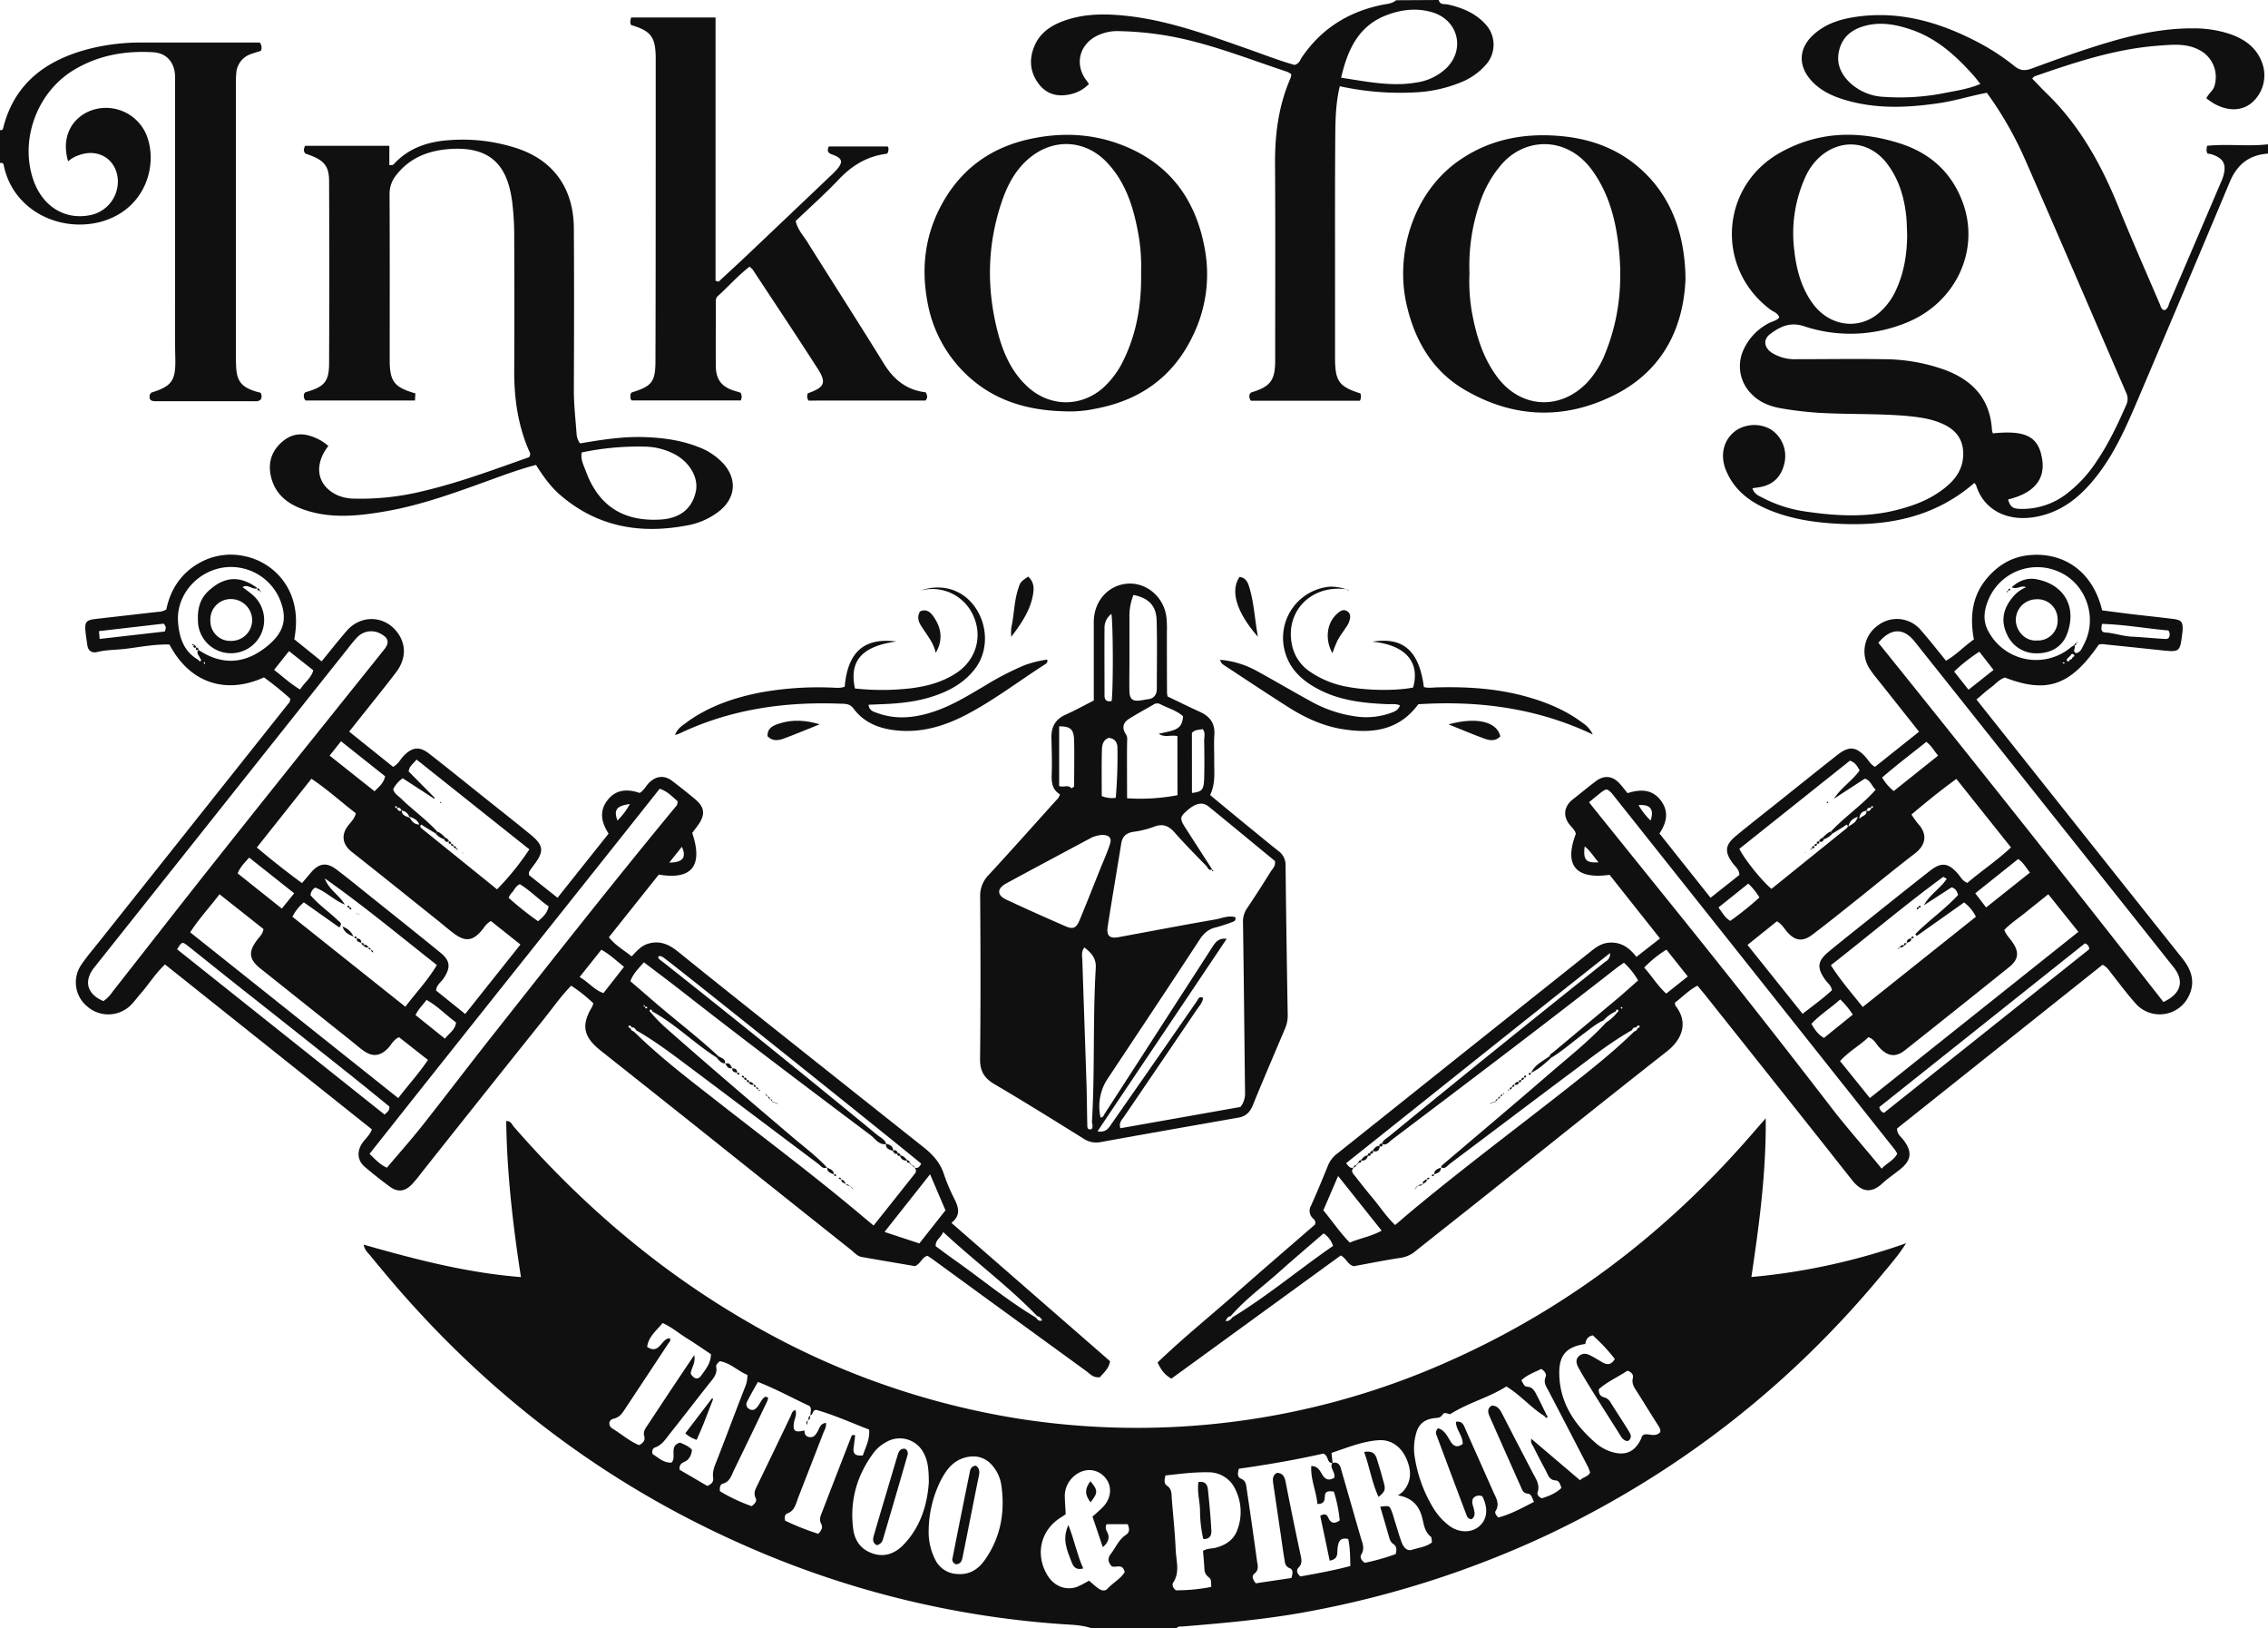 <svg id="Layer_1" data-name="Layer 1" xmlns="http://www.w3.org/2000/svg" viewBox="0 0 960 689"><path d="M462,689c-4.11-1.43-8.45-1.45-12.68-1.75a400.07,400.07,0,0,1-133.87-33.18c-56.67-24.87-105.13-61-145.87-107.49-4.49-5.12-8.82-10.39-13.18-15.64-.93-1.12-2.12-2.13-2.44-4.25,21.75,6.18,43.38,11.88,66.55,13.72-3.44-22.12-5.93-43.95-6.24-66,2-.18,2.36,1.39,3.16,2.3,28.88,33.16,61.9,61.36,100.12,83.26a331,331,0,0,0,113,40.25,323.49,323.49,0,0,0,183.32-24.47C663,553.83,704.71,522,740.09,481.59c2.29-2.6,4.55-5.22,7.31-8.39.22,22.84-2.73,44.76-6.07,67.17a262.92,262.92,0,0,0,33.49-5.17,268.83,268.83,0,0,0,32-9.11c-3.34,5.27-7.07,9.47-10.64,13.77Q737.71,610.27,655,649.5a417.45,417.45,0,0,1-100.28,32.26c-17.83,3.4-35.9,5-54,6.48-.95.08-2-.21-2.75.76Zm102.07-69.91c-2.61.09-1.49-3-3.92-4-11.44,2.58-23.63,4.71-35.77,6.41-.48,1.87-.79,3.52,1,4.26,2,.83,2.06,2.54,2.29,4.1q2.29,15.27,4.38,30.57c.26,1.87,1,3.82-1.09,5.48-1.43,1.15-.45,2.67.57,4.08l15.11-2.25c.47-1.71.94-3.47-.74-4.15-2.07-.83-2-2.49-2.27-4.05-.47-2.61-.79-5.25-1.18-7.88q-1.74-11.82-3.48-23.65c-.28-1.88-.49-3.69,1.6-4.78,2.33.17,3.17,1.55,3.61,3.86,2,10.27,4.1,20.51,6.28,30.73.42,2,.93,3.75-.8,5.51-1,1-.83,2.46.79,3.76,6.86-1.25,14-2.52,21.14-4.42-.16-4.11-.08-7.85-.93-11.45-3.62-.77-4.19,1.4-4.5,3.95-.25,2,.51,4.57-3.33,5.23-1.33-6.35-2.67-12.7-4-18.95,2-1.21,2.82-.52,3.47.91,1.12,2.44,2.74,2.44,4.78,1a60.15,60.15,0,0,0-2.47-12.16c-1.37-.18-2.52-.43-3.48.53-.9,1.55.67,4.67-3.5,4.7-.45-5.42-2.94-10.4-2.6-16.07,2.75,0,3.65,1.95,4.61,3.56,1.42,2.38,3,2.63,5.09,1.43.75-2.45-2.17-4.1-.74-6.34,3.16-.59,3.41,1.82,4,3.88,2.67,9.25,5.32,18.51,8,27.75.69,2.37,1.81,4.59.21,7.15-.68,1.09,0,2.61,1.54,3.52a95.8,95.8,0,0,0,13-3.68c.54-1.85.47-3.32-1-4.3-1.24-.83-1.53-2.06-1.9-3.36-1.16-4.13-2.4-8.24-3.62-12.38,3.82-.48,3.87-.51,4.82,1.83.57,1.38.91,2.85,1.36,4.28,1,3,1.78,6,2.91,9,.74,1.89,2.13,3.85,4.44,3.09,2.77-.9,5.84-1.16,8.37-3.1-.17-.92,0-2.07-.51-2.45-2.29-1.84-2.84-4.48-3.38-7-1.17-5.49-3.93-9.37-10.52-10.47a16.9,16.9,0,0,0,2.16-1.62c3.75-4.31,3.6-9,1.41-13.95-2.28-5.13-6.52-8.12-11.74-7.77-6.86.47-13.36,3.17-19.94,5.38C563.78,616.53,563.93,617.81,564.07,619.09ZM343,598.92l.13.12c-.35-1.26.71-2.63-.45-4.08-7.09-3.26-14.15-7.19-21.87-10.2-1.71,3.09-3.26,5.64-4.55,8.32a2.2,2.2,0,0,0,.74,3.06c1.46.94,2.57.41,3.48-.69s1.41-2.24,2.21-3.29c.56-.74,1.23-1.6,2.44-.72a6.82,6.82,0,0,1-.33,1.4q-7,14.63-14.1,29.21c-1.12,2.29-1.72,5-4.84,5.81-1.05.28-1.31,1.73-1.12,3.16a72.55,72.55,0,0,0,13.41,6.32c1.48-1.06,2.31-2.25,1.77-3.29-1.22-2.34-.06-4.08.87-6q6.94-14.34,13.83-28.73c.49-1,.64-2.29,2-2.7.85,1.85-.27,3.51-.53,5.24-.56,3.73.3,4.42,4.43,3.44,0,1.46.47,2.62,2.16,2.82s2.36-.73,3.14-1.94c1-1.49,1.18-3.81,3.81-4.08.21,1.83-.67,3.07-1.18,4.4q-5.22,13.49-10.5,27c-1.06,2.69-1.45,5.84-4.87,7-.75.26-1.19,1.57-.71,3a108.79,108.79,0,0,0,14,5.54c1.26-1.29,2.06-2.71,1.26-4.15-1.08-1.95-.26-3.51.4-5.2q6-15.59,12.07-31.16c.29-.74.36-1.67,1.88-1.17-.22,1.7-.42,3.48-.66,5.25-.39,2.8,1,3.53,3.9,3.25,1.22-3.52,3-6.85,2.68-10.91-7.54-2.91-14.79-6.2-22.37-8.35C343.76,596.59,344.27,598.74,343,598.92Zm305.2,9.93,20.61,17.53c1.39-1.51,3.37-1.39,4.24-3.29a17.51,17.51,0,0,0-.8-2.21q-8.34-16.12-16.73-32.22c-1-1.9-2.31-3.54-1.29-6,.52-1.26-.46-2.52-1.83-3.4-2.79,1.42-5.94,2.42-8.45,4.84.81,1.2,1.08,2.61,2.42,2.68,2.49.15,3.28,2,4.19,3.76,1.39,2.64,2.64,5.35,4,8l-.74.72c-5.8-3.54-10.19-8.95-16.22-12.57-7.46,4.75-16.1,6.84-23.8,11.74-2.15-.58-2.47-.82-3.33.35s-1.76,1.16-2.93,1.27c-4.51.44-7.1,2.45-8.18,6.71a23.23,23.23,0,0,0-.72,8.41,58.71,58.71,0,0,0,8,22.89,27.1,27.1,0,0,0,6.21,7.11c4,3.34,9.35,3.72,12.88,1,3.78-2.92,4.4-7.62,1.71-13a3.28,3.28,0,0,0-3.93.9c-.74,1.63,0,3,.34,4.44s.75,3.3-1,4.36a2.27,2.27,0,0,1-2-1.48q-6.42-17-12.76-34a2.41,2.41,0,0,1,.65-3c2.67.73,3.82,3.23,5.14,5.4s2.88,3,5.25,1.22c.1-3.47-2.87-6-2.86-9.38,2.72-.38,3.3,1.38,4,3.07,3.9,8.82,7.85,17.6,11.74,26.42,1.17,2.65,3,5.22,1,8.34-.36.59.11,1.62,1.18,2.67,5.15-1.29,10-4,15.14-6.61-.9-1.52-.91-3.33-2.8-3.51-1.72-.16-2.14-1.39-2.67-2.59q-6.69-15-13.34-30.06c-.82-1.85-1-3.51,1-4.59,2.72.12,3.6,2.09,4.62,4.07,4.16,8.14,8.4,16.23,12.6,24.34,1.35,2.6,3.2,5,2.09,8.34-.3.88.42,1.91,1.8,2.5,2.87-.93,5.88-2.06,8.28-4.39-.48-1.45-.92-3.09-2.34-3.17-2.89-.14-3.33-2.41-4.31-4.25-1.73-3.22-3.44-6.45-5.05-9.73-.56-1.13-1.66-2.21-.9-3.69ZM462.42,641.73a59.3,59.3,0,0,0,4.82-4.43c3.63-4.16,3.44-9.56-.29-12.93s-9.17-3-13,.9a10.91,10.91,0,0,0-3.24,8.09c.07,2.47.25,4.93.38,7.39-.68.46-1.21.86-1.77,1.2-8.78,5.28-11.33,15.65-6,24.56,2.82,4.73,7.92,6.75,12.79,4.89a44.06,44.06,0,0,0,4.84-2.53c1.24,1,2.45,2.17,3.76,3.14s2.88,1.56,4.09.24c2.31-2.52,5.54-4.14,7.25-7-.78-4-4-1.57-5.52-2.52-1.56-1.75-1.75-3.33-.42-5.07,2.11-2.75,3.4-6.13,6.44-8.15,1.73-1.16,1.56-2.64.78-4.55h-8.89c-1.12,1.92.44,3.2.72,4.72.32,1.78-.47,3.4-2.36,5Zm-69.33,5.92a25.68,25.68,0,0,0,2.64,12.05,10.81,10.81,0,0,0,9.39,6.34c5.25.46,9-2,11.82-6.06,6.72-9.61,8.58-20.38,6.86-31.82a16.27,16.27,0,0,0-2.85-6.85c-3.05-4.38-7.43-5.95-12.6-4.5-4.93,1.38-7.75,5.12-9.94,9.25A48.4,48.4,0,0,0,393.09,647.65Zm.06-20.34c0-6.58-.65-9.57-2.18-12.45a11.32,11.32,0,0,0-15.8-4.67,16.49,16.49,0,0,0-5.31,4.47c-7.18,9.61-10.25,20.39-8.72,32.3.51,4,2.39,7.57,6.31,9.58,5.21,2.66,10.45,1.8,14.95-2.84C390,645.86,392.56,636,393.15,627.31ZM671,568.72c-7.76,1.12-10.95,4.55-11,12,0,12.42,6.15,21.76,15.11,29.62a18.82,18.82,0,0,0,7.35,4.12c5.67,1.63,9.64-.19,12.15-5.58.27-.58.23-1.33,1.25-1.79,2-.69,4.69,1.29,6.88-1.06.25-1.36-.6-2.4-1.3-3.52-2.76-4.35-5.47-8.73-8.21-13.1-1.22-1.94-2.73-3.68-2.06-6.37.31-1.27-.59-2.51-2.34-3-4,2.67-8.57,4.64-12.12,7.86,0,1.85.65,2.9,2.11,3.35a4.38,4.38,0,0,1,2.74,1.92c2.61,4.25,5.41,8.38,8,12.63.77,1.26,1.4,2.78-.54,4-2.1-.12-2.84-1.92-3.8-3.42q-5.88-9.25-11.71-18.57c-1.84-3-3.66-5.94-5.34-9-.89-1.63-1.47-3.52.21-5s3.39-1,5.1-.09,3.17,1.82,4.75,2.74c2,1.16,3.72,1.21,5.29-1.4a73.28,73.28,0,0,0-9.35-10C671.83,565.61,671.36,567,671,568.72ZM509.22,656.27c1.83-1.14,3.57-.89,5.16-1.29,4.24-1.06,7.76-3.23,9.32-7.49a21.38,21.38,0,0,0-.68-17A12.39,12.39,0,0,0,511.56,623c-6.14-.12-12.21.7-18.24,1.35-.4,1.73-.79,3.37.66,4.34,2,1.35,1.89,3.32,2,5.3.57,7.29,1.37,14.56,1.67,21.86.19,4.62,1.89,9.43-1.1,13.9-.58.87,0,2.24,1.15,3.19a75.32,75.32,0,0,0,15-1.43c-.12-3,0-3.23-1.2-4.21a4.25,4.25,0,0,1-1.7-3.39C509.68,661.44,509.44,659,509.22,656.27ZM299.39,628.79c2.06-.83,2.68-2,2.47-3.43-.45-3,.85-5.48,1.87-8.11,3.89-10,7.66-20.13,11.58-30.16a12.46,12.46,0,0,0,1.05-5.29c-4-1.59-7.21-5.11-11.69-5.81-1,.86-1.68,1.6-1.52,2.38.61,3-1.24,4.93-2.9,7-5.56,7-11,14.14-16.58,21.13-1.83,2.29-3.35,4.94-6.42,6-.86.31-1.47,1.34-1,2.81,2.41,1.45,4.62,3.84,8.06,3.58,2.11-2.54-1.22-7.13,3.56-8.44,1.71.78,3.59,1.45,5,3a6.43,6.43,0,0,1-1.91,4.38c-1.29,1.07-3.67,1.06-3.28,4.11Zm-18.91-68.94c-2.62,3.22-6,5.75-6.55,10.09,5.31,3.55,5.95-3.75,9.63-3.63.48,1.11-.3,1.64-.73,2.28q-8.91,13.53-17.85,27c-1.34,2-2.39,4.1-5.28,4.75-2.17.49-2.37,3-.43,4.18,3.79,2.3,7.15,5.35,11.26,7,1.65-.87,2.68-2.08,2.19-3.68s.07-2.82.93-4.1c3.79-5.66,7.51-11.37,11.28-17,2.82-4.25,5.68-8.49,8.92-13.33.73,3.39-1.31,5.43-1.47,7.86,1.11,2,2.93,2.85,4.31.94,2-2.72,4.29-5.49,4.22-9.19-3.5-2.33-6.76-4.62-10.15-6.71S284.35,561.59,280.48,559.85Z" style="fill:#101010"/><path d="M960,65c-8,.53-13.1,4.64-16.18,12q-19.37,46.2-39,92.28c-4.69,11-9.5,22-16.88,31.6-6.55,8.5-14.22,15.28-25.17,17.62-13.21,2.82-23.2-3-26.28-13.05a4.24,4.24,0,0,0-.79-1.09c-17.61,15.27-38.48,18.7-60.73,17.08-9-.65-17.84-2.21-26.21-5.68-8.09-3.35-14.75-8.37-18.2-16.79-2.68-6.55-.94-13.18,4.39-16.9a14.14,14.14,0,0,1,14.63-.35,13.41,13.41,0,0,1,5.82,13.84c-1.2,6-4.7,9.52-10.39,10.56-1,.17-1.91.29-3.23.48.68,2.46,2.63,3.17,4.24,4a56.24,56.24,0,0,0,18.42,5.88c12.6,1.84,25.18,2.56,37.71-.51,6.49-1.59,12.78-3.77,18.36-7.54s10.32-8.46,10.48-16c.12-5.74-2.4-9.82-7.47-12.46-5.31-2.76-11.07-3.45-16.89-4-12.12-1-24.31-.58-36.45-1.27a150.8,150.8,0,0,1-15.85-1.84c-4.8-.79-9.31-2.4-12.87-6.06A16.53,16.53,0,0,1,738,148a23.71,23.71,0,0,1,10.81-11.3c1.41-.77,3.17-.95,4.3-2.37-.5-1.87-2.33-2.28-3.59-3.22C726.07,113.76,728,79,753.39,64.66c16.31-9.2,33.54-9.56,51.13-3.87C817.43,65,826.37,73.36,830.91,86c7.25,20.22-3.25,42.24-24,50.56A62.44,62.44,0,0,1,763.46,138c-5.77-1.87-10.1.26-14.25,3.41-3,2.25-2.49,5.71.74,7.85A18.36,18.36,0,0,0,760.4,152c12.33,0,24.67-.2,37,0a76.73,76.73,0,0,1,25.94,4.56C835.18,161,842.43,169,843.16,182a6.76,6.76,0,0,0,.39,1.38c13.91-1.42,19.25,1.33,20.82,10.69,1.47,8.75-3.4,14.6-14.4,17.29,1,3.28,2,4,6,4a30.79,30.79,0,0,0,18.59-6.25,55.47,55.47,0,0,0,13.12-14.25c4.95-7.33,8.7-15.31,12.26-23.38a5.93,5.93,0,0,0,.07-5.2c-14.1-32.47-28-65-42.24-97.42A152.63,152.63,0,0,0,841,39.27c-6.62,1.21-13,3.25-19.5,4.26-14,2.13-27.82,2.76-41.51-1.55-5.13-1.61-9.88-4-13.51-8.12-5.44-6.2-5.08-13.42.94-19,5.49-5.13,12.33-7,19.52-7.92C804.29,4.76,820.26,9.27,835.53,17A96.35,96.35,0,0,1,852.72,28c2.37,1.92,4.45,2.06,7.25,1,11.08-4.06,22.18-8.1,33.52-11.4C905,14.24,916.74,11.88,928.85,12a47.91,47.91,0,0,1,14.74,2.3c6,2,11.1,5.36,13.63,11.54a15.34,15.34,0,0,1-3.76,17.36c-4.2,3.78-10.16,4.05-16.25.67a36.85,36.85,0,0,1-3.29-2.25c.85-2,2.66-3.06,3.34-5A12.87,12.87,0,0,0,930.63,21c-5.36-2.72-11.08-2.11-16.68-1.7-18.26,1.3-35.48,7-52.61,12.95-.42.15-.74.6-1.16,1,2.12,2.18,4.12,4.33,6.23,6.38,13.9,13.48,23,30,30.21,47.7,5.62,13.85,11.66,27.54,17.55,41.28.42,1,.56,2.32,2,2.66,1.62-.66,1.73-2.3,2.29-3.61q10.81-25.2,21.57-50.42a22.93,22.93,0,0,0,1.07-2.79c1.41-5,0-7.5-4.89-9.14a10.53,10.53,0,0,0-1.75-.3c-.77-1.12-.4-2.08-.27-3.31,8.63-.89,17.27.34,25.82-.63ZM807.26,99.34c-.12-2.66-.11-5.33-.4-8-.87-8-3.15-15.64-8.16-22.17-7.58-9.9-20.21-10.73-29.15-2.07a25.5,25.5,0,0,0-5.35,7.75A57.65,57.65,0,0,0,759.49,106c.9,8,2.92,15.71,7.76,22.37,7.23,10,20.08,11.53,28.71,3.49a27.6,27.6,0,0,0,6-7.91C805.82,116.21,807.22,107.93,807.26,99.34Zm31-63.82c-1.39-1.72-2.28-2.91-3.27-4-7.3-8.11-15.3-15.32-25.87-18.93-6.51-2.23-13.14-3.51-20-1.57-5.38,1.51-9.2,4.62-10.61,10.14s.62,10.16,4.62,13.93A22.61,22.61,0,0,0,797.61,41a96.45,96.45,0,0,0,25.32-1.61C828,38.4,833.05,37.71,838.29,35.52Z" style="fill:#101010"/><path d="M0,55c1.28.37,1.31-.74,1.48-1.4,4.86-18.44,17.94-28,35.43-32.71A88.61,88.61,0,0,1,60.11,18c16.65,0,33.3,0,49.8,0a3.19,3.19,0,0,1,.47,3.55c-1.35.42-2.76.8-4.13,1.31A9.15,9.15,0,0,0,100,31.09a45,45,0,0,0-.14,4.5q0,57.24,0,114.48c0,1.5,0,3,.07,4.5.18,6.62,2.16,9.2,8.54,11.15.62.19,1.26.31,1.76.43a2.68,2.68,0,0,1,.12,2.92,2.94,2.94,0,0,1-2.36.71l-41,0c-2.08,0-4.3.22-3.53-2.9.31-.34.48-.72.75-.8,8.55-2.66,10.16-5.13,10-14.08-.2-8.66-.11-17.33-.12-26q0-44.74,0-89.49c0-1.5,0-3,0-4.5-.25-5.69-3.64-9.57-9.21-9.9-11.7-.71-22.91,1.19-33.16,7.22C16,38.5,8.38,58.49,13.92,75.57,17.69,87.2,27.36,93.31,38.36,91A14.51,14.51,0,0,0,49.85,75.72c-.73-8.37-8.2-13-16.26-10.12a13.41,13.41,0,0,0-4.76,2.66C25.5,57,31.38,48.79,39.81,46.35A18.55,18.55,0,0,1,62,57.12C67.06,69.71,61.63,89,42.1,94,25.26,98.19,6,89.26,1.75,70.7c-.2-.85-.22-2.12-1.75-1.7Z" style="fill:#101010"/><path d="M609,0c.51,2.23,2.49,1.59,3.91,1.91,5.93,1.35,11.41,3.54,15.66,8.12a12.7,12.7,0,0,1,.51,17.22,27.91,27.91,0,0,1-11.39,7.85,57.7,57.7,0,0,1-18.93,4,119.53,119.53,0,0,1-31.65-2.61c-1.65,6.81-1.85,13.63-1.91,20.38-.18,22.16-.09,44.31-.1,66.47v28c0,10,1.63,12.25,10.73,15.13a3.83,3.83,0,0,1-.21,3.1H529.49a3,3,0,0,1-.53-2.77c.28-.31.45-.68.71-.75,8.11-2.46,10.09-5.09,10.09-13.6,0-27.65.12-55.3-.06-82.95-.09-12.64,1.48-24.88,6.59-36.53a6.51,6.51,0,0,0,.28-1.57,8.67,8.67,0,0,0-1.66-1c-14.35-4.74-28.44-10.28-43.19-13.73a135,135,0,0,0-27.66-3.48,19.58,19.58,0,0,0-10.13,2.15c-7.37,4-9.07,12.37-3.87,18.94.31.38.56.81.87,1.28a15.69,15.69,0,0,1-8.74,4.5c-4.93.91-9.31-.36-12.45-4.48-3.74-4.91-4.27-10.32-1.93-16,2.1-5.12,6.19-8.22,11.08-10.21,8.53-3.47,17.44-3.67,26.5-2.81,18.24,1.74,35.24,8,52.33,14,6.87,2.4,13.65,5.07,20.24,6.92,2-.6,2.32-2,3-3.09,8.25-12.2,19.75-19.4,34.07-22.34,2-.41,4.23-.45,5.92-1.95ZM567.68,32.89c10.91,1.63,21.13,3.83,31.65,2.06a23.15,23.15,0,0,0,12.86-6.09c8.16-8,5-20.38-5.9-23.65C599.79,3.27,593.36,4,587.21,6.3,575.29,10.7,570.49,20.61,567.68,32.89Z" style="fill:#101010"/><path d="M836.59,296l38.28,48.15q24.39,30.69,48.83,61.34c4,5,5.67,10.21,2.69,16.16a13.64,13.64,0,0,1-22.6,2.79c-3.55-4-6.72-8.27-10-12.45-1-1.29-1.87-2.74-3.8-3.76l-87,69.29c0,2.45,1.55,3.38,2.54,4.65,4,5.13,3.65,8.79-1.37,12.74-2.48,2-5.12,3.75-7.44,5.89-4.26,3.94-8.39,4.07-12.69-1.33-5.49-6.9-10.92-13.84-16.41-20.74Q744.81,450,722,421.33c-1.13-1.41-2.3-2.78-3.51-4.24-3.81,2-6.52,4.94-9.54,7.21.12.66.08,1.07.26,1.3,5.23,6.56,3.4,13.78-3.7,19.35-25.79,20.23-51.33,40.77-77,61.19-9.77,7.77-19.58,15.48-29.34,23.26a12.34,12.34,0,0,1-6.2,2.84c-6.74,1-13.42,2.37-19.93,3.56-2.55-.59-3.06-3.24-5.52-4.55l-71.7,52.13c-3-1.71-4.4-3.85-5.85-6.83,10.67-10.28,22.3-19.63,33.45-29.5s22.33-19.44,33.22-28.9c.5-1.66-.58-2.19-1.19-2.9a4.23,4.23,0,0,1-.55-5c2.6-5.76,5-11.61,7.38-17.46a12.21,12.21,0,0,1,4.09-4.91q23.83-19,47.61-38l58.21-46.36c2.6-2.07,5.1-4.27,8.66-4.6,5-.46,8.62,1.83,11.8,6l10-7.81L681.3,370.19c-14.41,2-19.33-4.09-14.28-17.34-.38-1.68-1.76-2.75-2.76-4.05-2.77-3.61-2.21-7.63,1.41-10.47,3.27-2.58,6.47-5.24,9.8-7.75,3.58-2.7,7.13-2.3,10.15,1.05,1.11,1.22,2.11,2.54,3.3,4,5.44-1.75,10.63-1.75,14.29,3.4,3.23,4.53,2.26,9.1-.79,13.66l21.63,27.2,12.18-9.64c0-2.26-1.61-3.42-2.67-4.82-3.61-4.77-3.49-7.79,1.07-11.57,6.79-5.63,13.76-11,20.65-16.55,7.42-5.91,14.82-11.86,22.28-17.73,5.15-4.06,8.13-3.75,12.36,1.05,1.09,1.24,1.81,2.81,3.73,3.86l18.65-14.86c-5.39-6.8-10.45-13.17-15.49-19.55-1.75-2.22-3.62-4.36-5.18-6.71a13.43,13.43,0,0,1,3.13-18.62,13.22,13.22,0,0,1,18.38,2c3.6,4.12,7,8.44,10.56,12.84,4.36-2.48,7.61-6.08,11.81-9-1.75-9.47-.9-18.47,5.75-26.15,4.41-5.11,9.89-8.49,16.55-9.39,13.81-1.86,27.61,5.13,32,23.24,4.1.52,8.36,1.1,12.62,1.61,5.79.68,11.58,1.27,17.36,2,3.6.45,4.25,1.3,4.06,4.84,0,.33-.06.67-.1,1-1,8.26-1,8.26-9.16,7.4-7.45-.78-14.89-1.58-22.34-2.33-1.3-.13-2.63-.49-3.91,0-11.87,17.26-21.89,20.79-39.66,13.91-2.43.67-4,2.79-6,4.22S838.88,294.11,836.59,296Zm38.92-17.74c-.5.45-1.08,1-.34,1.56.37.29.8-.23,1-.71a1.07,1.07,0,0,0,1.07-.93c.44-.29,1.25-.51.52-1.19s-1.05,0-1.43.48ZM692.7,434.72c-.82,0-1.58.19-1.83,1.14-8.67,4.89-16.48,11-24.42,16.95-17.65,13.17-35.2,26.49-52.82,39.7-1,.78-2,2.37-3.72,1.43l.12.08c0-.78.61-1.12,1.09-1.53,14.79-12.6,29.67-25.09,44.36-37.82,8.27-7.16,16.92-13.93,24.36-22a18.84,18.84,0,0,0,4.64-4.17c.37-.39,1-.83.2-1.28-.35-.2-.67.3-.74.74a15.48,15.48,0,0,0-5.18,3.82c-3.06,1.34-5.56,3.52-8.22,5.48-4.66,3.43-9,7.32-13.94,10.34-.23-.24-.46-.46-.7-.68.23-.9,1.05-1.24,1.67-1.76q13.6-11.36,27.2-22.72c2.89-2.43,5.68-5,8.61-7.55a30.74,30.74,0,0,0-6-7.5c-1.2.85-2.18,1.47-3.09,2.18-31.45,24.58-63.29,48.66-95.13,72.72-1.21.91-2.23,2.56-4.21,1.81.34-1.63,1.82-2.25,2.92-3.16q45.54-37.32,91.63-74a3.65,3.65,0,0,0,2-3.64c-37.92,29.92-74.74,59.5-111.73,88.92,1.21,1.45,1.9,2.47,3.32,1.71-1.77,1.83,0,3,.89,4.24,2.31,3,4.71,6,7.17,8.94,3.06,3.66,5.66,7.72,9.39,11.26,3.41-2.9,6.65-5.71,10-8.44,20.61-17,42-33,63-49.52,9.63-7.62,19.31-15.19,28.09-23.83.64-.38,1.48-.58,1.5-1.56.49,0,.87-.2.94-.73a.44.44,0,0,0-.31-.32A.9.9,0,0,0,692.7,434.72Zm99.45-92.6c-1.17-.8-1.68,0-2.14.9-1.52.33-2.82.89-3,3.48,1.36-1.48,3.39-1.4,3-3.6,1.13.75,1.62,0,2.09-.87.4-.09.78-.24.69-.76,0-.07-.3-.18-.4-.13C791.85,341.38,791.84,341.73,792.15,342.12ZM521.58,557.48c15-9.14,28.38-20.4,42.68-30.26a10.1,10.1,0,0,0-4-5.31c-6.32,5.48-12.65,10.83-18.83,16.35-6.9,6.16-14.43,11.62-20.51,18.68a2.34,2.34,0,0,0-2,2.14A3.25,3.25,0,0,0,521.58,557.48ZM878,273l-.1-.13c1.17,1-1,2.53.77,3.51,2.06-.27,2.61-2.22,3.41-3.72,5.86-11,1.14-25.24-10.06-30.47a22.41,22.41,0,0,0-30.35,11.54c-1.9,4.6-2.56,9.06.18,13.79a22.88,22.88,0,0,0,34.53,6.55C876.86,273.65,877.44,273.34,878,273Zm-97.35,76.65-5,3.08-.71-.8c5.84-6.29,13.09-11.09,19-17.76-1.73-1.59-2.16-4-4.61-4.68L776.26,338c3-4.68,7.74-7.57,10.88-12-1-1.78-1.83-3.37-4.11-4.12l-46.8,37.31c2.35,4.68,9.5,13.51,13.6,16.94l31.79-25.64c.45-.49.86-1,.08-1.51C781.53,348.89,781,349.4,780.63,349.63ZM795.08,272q61.11,75.84,120.66,152c7.53-3.5,8.92-8.9,4.32-14.7q-28.87-36.34-57.79-72.65Q836.34,304,810.38,271.41C805.75,265.6,800.3,265.68,795.08,272ZM763,429c4.48-3.49,8.75-6.55,12.44-10-.41-2.12-1.92-3.08-2.87-4.42-3.58-5.08-3.34-7.9,1.54-11.92,6.42-5.29,13-10.45,19.45-15.64,7.81-6.23,15.59-12.47,23.46-18.61,4.81-3.76,7.82-3.26,11.89,1.52,1.06,1.23,1.75,2.87,3.84,3.67,5.85-5,12.45-9.38,18.46-15l-23.12-29c-6.74,4.9-12.86,9.87-19,15.08a38.77,38.77,0,0,0,2.81,3.92c4,4.38,3.43,8.9-1.49,12.66-8.46,6.45-16.65,13.27-25,19.9-6.12,4.87-12.2,9.79-18.45,14.48-4,3-7.22,2.43-10.46-1.26-1.29-1.47-2.22-3.29-4.37-4.53-4.06,3.25-8.13,6.53-12.46,10Zm-90.38-89.54c.81,1.05,1.3,1.7,1.81,2.33q17.84,22.15,35.69,44.29,33,40.93,65.1,82.67c6.67,8.69,14,16.81,21.25,25.77,2.22-2.42,5.11-3.47,6.6-6.32a16.36,16.36,0,0,0-1.08-1.78Q742.15,411,682.23,335.66a9.83,9.83,0,0,0-1.48-1.31,1.17,1.17,0,0,0-.45-.21,5.08,5.08,0,0,0-.74,0,13.09,13.09,0,0,0-1.5.91C676.39,336.35,674.75,337.71,672.66,339.42ZM791.48,464.64c29.57-23.56,58.76-46.81,88.26-70.33L867,378.4c-3.47,2.78-6.55,5.24-9.63,7.72s-6.35,4.65-9,7.38c.83,2.14,2.2,3.41,3.25,4.89,3.14,4.39,2.94,7.5-1.18,10.83q-22,17.68-44.09,35.18c-4,3.18-7.41,2.62-10.92-1.22-1.31-1.43-2.06-3.44-4.57-4.29-3.6,3.52-8.34,6-12,10.11C783.13,454.26,787.16,459.28,791.48,464.64Zm-3-38.54,47.89-38.18a17.38,17.38,0,0,0-5-6.05l-20.07,14.19-.6-.78c5.77-5.85,12.64-10.57,18.12-16.57-.47-1.58-1-2.74-2.77-3.22l-11.69,7.58c2.42-4.5,6.85-7,9.68-11.21-.78-.38-1.41-.88-1.59-.75-16.18,11.86-31.46,24.83-47.48,37.33C779.11,414.94,783.81,420.26,788.45,426.1Zm9,44.79,86.83-69.2a2.43,2.43,0,0,0-1.82-2.49l-87,69.25A2.86,2.86,0,0,0,797.44,470.89ZM560.15,512.15c3.87,4.67,7.07,9.51,11.2,13.66,4.44-1.9,9.07-2.6,13.47-5.06l-18.43-23.13ZM801.58,334.74l18.79-15c-1.8-2.13-2.83-4.22-5-5.81-6.24,5-12.65,9.8-18.7,15.09A21.13,21.13,0,0,0,801.58,334.74ZM840.69,384l18.55-14.77c-1.72-2.12-2.81-4.31-5-5.73L836.09,378ZM705.37,401.85a46.61,46.61,0,0,0-9.41,7.6c3.24,3.55,5.56,7.58,9.32,11l9.13-7.26C711.25,409.23,708.39,405.64,705.37,401.85Zm78.87,27.5a33.71,33.71,0,0,0-5.32-6.44c-4,3.66-8.54,6.4-12.18,10.33,1.42,2.48,2.85,4.59,5.33,5.95Zm49-137.48,10.58-8.39-6-7.7a71.4,71.4,0,0,0-10.67,8.39ZM727.39,384c1.72,2.24,2.7,4.32,5,5.67a129.8,129.8,0,0,0,12.34-9.9,26.09,26.09,0,0,0-4.73-5.86ZM889.76,264c-.44,2.11-.52,3.5,1.38,3.63,3.77.25,7.44,1.59,11.07,1.76,4.95.23,9.88.79,14.83,1,.28,0,.57-.25.9-.4a2.78,2.78,0,0,0-.13-3.21C908.77,266,899.51,264.31,889.76,264Zm-219,94.22c-.69,5.62.49,7,5.89,6.67C674.61,362.63,673.37,360.24,670.79,358.19Zm27.9-10.95c1.62-4.8-.15-7-5.1-6.57A29.82,29.82,0,0,0,698.69,347.24Zm83.67,2.52c2-1.27,3.35-1.76,4-4.16C784.36,346.45,783.12,347,782.36,349.76Zm-95.65,76.5c-.11-.06-.25-.2-.33-.17s-.37.27-.35.32c.19.42.45.48.67.19C686.76,426.52,686.71,426.37,686.71,426.26ZM873.64,280.87l.35-.33a3,3,0,0,0-.66-.31c-.08,0-.21.19-.32.3Z" style="fill:#101010"/><path d="M111.73,286.64c-16.12,7.34-31.41,2.45-40-13.91-6.23-.19-12.44,1.08-18.67,1.83-4,.47-8,.37-11.9,1.34-2.23.56-3.9-.46-4.22-3-.25-2-.61-3.95-.78-5.93-.32-3.78.35-4.59,4.34-5.06,8.75-1,17.51-2,26.27-3a7.37,7.37,0,0,0,3.62-1c1.77-8.52,6.26-15.42,14.17-19.8A27,27,0,0,1,104,235.45c11.67,2.53,24.57,14.22,20.55,35.05l11.59,9.35c3.7-4.52,7.06-8.82,10.63-12.93,5.81-6.67,15.4-6.59,20.92.06,4.29,5.17,4.42,11.61,0,17.45-5.44,7.15-11.13,14.11-16.71,21.15-.92,1.17-1.85,2.32-3.19,4l18.58,14.91c2.29-1.17,3.14-3.31,4.66-4.82,3.54-3.53,6.56-3.92,10.54-.81,7.74,6,15.39,12.21,23.06,18.33,6.64,5.3,13.32,10.54,19.89,15.92,5.66,4.64,5.88,7.15,1.46,12.93-.7.92-1.37,1.87-2,2.85-.15.24-.06.64-.11,1.37l12.12,9.63,21.62-27.15c-3-4.63-4.09-9.32-.58-14,3.68-4.86,8.66-4.92,13.73-3.2,1.86-1.13,2.62-2.9,3.87-4.2,2.93-3,6.5-3.46,9.83-.94s6.57,5.12,9.78,7.78c4,3.33,4.39,6.48,1.34,10.8-.85,1.22-1.77,2.39-2.58,3.48,4.7,13.89-.16,20-14.14,17.62l-21.13,26.51c2.72,3.49,6.37,5.44,9.62,8.11,2.12-2.19,3.95-4.39,6.75-5.29,5-1.61,9,.14,12.87,3.26,11.25,9.11,22.59,18.13,33.91,27.15q35,27.84,70,55.6c3.89,3.08,7,6.45,8.6,11.25a75.75,75.75,0,0,0,4.23,10.11c1.89,3.76,3.33,7.3-1,10.68L469.86,576c-.52,3.3-2.76,4.87-4.25,6.75-2.78.46-4.24-1.42-5.92-2.64q-32.32-23.48-64.58-47c-.81-.58-1.64-1.13-2.46-1.71-2.41.51-2.8,3.26-5.35,4.37-7.18-1.23-14.86-2.52-22.53-3.87-1.9-.33-3.14-1.87-4.55-3q-30.68-24.39-61.3-48.85-21.66-17.25-43.38-34.46c-.65-.51-1.31-1-1.95-1.56-6.68-5.54-7.51-10.42-3.06-17.81a10.54,10.54,0,0,0,.63-1.64,59.72,59.72,0,0,0-9.4-7.47c-4.34,4.44-7.84,9.48-11.65,14.24q-25.89,32.36-51.63,64.81a60,60,0,0,1-4.12,5c-3,3.08-6,3.43-9.32,1-3.63-2.64-7.15-5.45-10.58-8.35-3.13-2.65-3.48-6.35-1.3-9.82,1.22-1.94,3.23-3.34,4.25-6.09L69.86,408.12c-4.14,3.81-6.85,8.42-10.35,12.35-1.44,1.61-2.66,3.43-4.21,4.92a13.5,13.5,0,0,1-18.15.68,13.19,13.19,0,0,1-2.67-17.93c2.22-3.3,4.85-6.33,7.34-9.46L122,297.8a2.56,2.56,0,0,0,.82-2.2A132.33,132.33,0,0,0,111.73,286.64ZM272.94,426.07c.14.43.36.78.89.59.09,0,.2-.35.15-.41a.77.77,0,0,0-1.16,0c.25-.42.28-.78-.32-.9-.05,0-.13.12-.2.18ZM167.85,342.12c.31-.39.31-.75-.18-1-.09-.05-.38.06-.39.13-.09.53.29.66.69.76.47.83,1,1.62,2.09.87,0,2.07,1.44,2.44,3.27,3.1a3.91,3.91,0,0,0-3.35-3C169.53,342.1,169,341.33,167.85,342.12Zm99.45,92.6a.9.9,0,0,0-1-.73c-.11,0-.32.22-.31.32.07.52.45.71.94.73,0,1,.85,1.17,1.48,1.55,11.27,11.1,23.87,20.62,36.29,30.33,17.65,13.82,35.56,27.29,52.88,41.52,4,3.25,7.86,6.55,12.19,10.16,6-7.52,11.75-14.76,17.49-22a1.75,1.75,0,0,0-.33-2.63c1.66.73,2.33-.34,3-1.53-1.77-1.81-107.25-86.26-109.1-87.25-.65-.34-1.39-1-2.24-.32.05,1,.94,1.35,1.55,1.83q46,36.36,91.27,73.63c1.35,1.1,3.2,1.81,3.69,3.79-3.12.46-4.56-2.23-6.53-3.71-26.61-20-53.16-40-79.38-60.51-5.46-4.27-11-8.42-16.65-12.7-2.31,2.69-4.58,4.83-5.72,8,3.16,2.72,6.17,5.3,9.17,7.91,9.28,8.06,19.11,15.46,28.11,23.84l-.68.61c-1.5-1-3-2-4.5-3.07-7.62-5.49-14.55-11.95-22.84-16.51-.07-.45-.39-.94-.74-.74-.81.45-.18.88.2,1.27a65.59,65.59,0,0,0,5.85,6.06c17.89,15.78,36,31.26,54.21,46.72,4.89,4.15,10.07,8,14.43,12.74l.13-.09c-1.76,1-2.68-.6-3.71-1.37-17.64-13.22-35.21-26.53-52.86-39.74-7.93-5.94-15.78-12-24.44-16.93C268.88,434.91,268.13,434.76,267.3,434.72ZM438.41,557.49c.69.73,1.19,1.86,2.73,1.23-.56-.9-1-1.64-2.08-1.78-12.28-12.72-26.49-23.2-39.82-35.6-1.09,2.56-3.38,3.35-3.17,6,2.57,1.88,5.19,3.86,7.88,5.76C415.45,541.22,426.31,550.24,438.41,557.49ZM84,275c9.53,6.38,19,6.13,28.05-.75,8.4-6.38,9.92-12.5,6.12-21.25A22.45,22.45,0,0,0,93,240.44c-10.69,2.42-18.45,12.19-17.63,22.84.49,6.37,2.33,12.36,8.48,15.87.28.26.69.8.82.74.79-.38.35-.9,0-1.38-.42-1.16-1.78-2.15-.65-3.59Zm95.38,74.62c-.37-.23-.9-.74-1.07-.63-.79.46-.37,1,.08,1.5l32,25.84a114.79,114.79,0,0,0,13.68-16.92l-47.75-38c-1.5,1.91-3.17,2.84-3.33,5.05l11,11.12-.24.38-13.28-8.63a12.11,12.11,0,0,0-4.05,4.67c.54,1.89,2.09,2.69,3.25,3.83,5,4.87,10.7,8.91,15.42,14.05l-.73.78Zm-135.63,74a13.69,13.69,0,0,0,3.79-3.83c13.87-17.66,27.67-35.39,41.63-53q25.89-32.67,52-65.18c7.17-9,14.39-17.9,21.54-26.89,2.19-2.75,1.72-4.74-1.31-6.39A8.18,8.18,0,0,0,150.9,270c-1.48,1.57-2.79,3.31-4.13,5q-32.16,40.42-64.29,80.86Q61.2,382.61,39.92,409.37C35.31,415.18,36.82,420.65,43.74,423.61Zm153.16,5.45,23.38-29.39-12.5-9.95c-2.1,1.2-2.85,2.75-3.9,4-3.75,4.42-6.86,4.87-11.6,1.39-2.54-1.86-4.92-4-7.39-5.93C172.93,379.62,161,370,149,360.56c-4.41-3.44-4.59-7.68-1.36-11.56,1.16-1.4,2.44-2.7,3-4.85-6.2-4.73-12-10.09-18.82-14.62l-23.11,29.1c6.45,5.4,12.59,10.3,19.13,15.05l3.78-4.45c3.46-4,6.59-4.46,10.8-1.3,4,3,7.86,6.16,11.75,9.28,10.78,8.63,21.59,17.22,32.29,25.94,4.18,3.4,4.34,6.28,1.37,10.79-1.06,1.62-3,2.72-3.27,5.19Zm-33.16,65.06c4.94-5.84,10-11.53,14.75-17.49,9.7-12.26,19.13-24.72,28.81-37,26-32.9,51.9-65.86,78.6-98.19a2.56,2.56,0,0,0,.81-2.55c-2.1-1.57-3.93-4-7.5-5.13-40.81,51.45-81.9,102.79-122.8,154.49C158.92,490.72,160.82,492.75,163.74,494.12Zm5.15-55.23c-2.42,1.06-3.26,3.22-4.75,4.75-3.2,3.27-6.46,3.67-10.22,1-1.9-1.35-3.65-2.9-5.47-4.35q-19.12-15.24-38.25-30.48c-4.83-3.87-5.15-7-1.48-11.93,1-1.42,2.56-2.59,2.78-4.78L92.92,378.41C88.67,384,84.2,388.76,80.5,394.52l88.08,70.16c4.29-5.66,8.77-10.47,12.56-16.17Zm-31.43-67.21c1.63,4.73,6.13,7,8.49,11.09-4.58-1.83-8-5.55-12.54-7.2a4.21,4.21,0,0,0-2,3.2c3.36,4,7.77,7,11.58,10.66.76.73,2.16,1.31.61,3l-15-10.61a19.35,19.35,0,0,0-4.84,6.1L171.57,426c4.59-6.05,9.53-11.17,13.34-17.65C169.05,395.86,153.76,383.16,137.46,371.68Zm27.34,96.53c-5.52-4.47-11.27-9.2-17.1-13.83Q123.9,435.45,100,416.59c-6.77-5.37-13.48-10.8-20.25-16.15-2.66-2.11-2.7-2.05-4.79,1.26l87.82,69.93C164.06,470.44,165,469.88,164.8,468.21ZM393.69,496.9l-19.3,24.4,14.76,4.86,11.05-14ZM124.53,378l-19.06-15.11c-1.89,2.16-3.71,3.82-4.87,6.68l18.69,14.9Zm15-58.26,19,15.09c2-2,3.91-3.53,4.48-6.34l-18.67-14.83Zm105.8,93.7c3.9,2.2,6.14,5.46,10.1,6.79l8.71-11.11c-3.32-2.68-6.06-5.26-9.59-7.25Zm-123-137.93c-2.32,2.93-4.24,5.34-6.3,7.95,3.6,2.81,6.81,5.81,11,8.31,1.77-2.95,4.67-4.76,5.58-8.13Zm66,164c1.93-2.45,4.4-3.78,4.7-6.87-4.23-3.08-7.81-6.94-12.49-9.52-1.66,2.24-3.49,3.93-4.65,6.41Zm27-59.57a131.86,131.86,0,0,0,12.43,9.89c1.93-1.73,3.84-3.22,4.47-6.3-4.22-2.91-7.82-6.73-12.19-9.38-1.93.84-2.32,2.67-3.54,3.75A8.15,8.15,0,0,0,215.3,379.91ZM42.18,270.37l27.57-3.15c.6-1.41.61-2.17-.49-3.32L41.9,267.06ZM283.29,365c5.77,0,7.37-2.17,5.33-6.67Zm-16.65-24.78c-5.73.79-6.92,2.45-5.3,7A30.47,30.47,0,0,0,266.64,340.21Zm-93.44,5.35c1.25,2.31,2.26,3.25,4.32,3.36C176.7,347.09,175.61,346.36,173.2,345.56Zm-87-65.14.33.59c.11-.11.33-.24.31-.32a3.34,3.34,0,0,0-.31-.63Z" style="fill:#101010"/><path d="M448.63,336.08c-3.18-1.82-3.6-4.87-3.47-8.39.2-5.15,0-10.32-.11-15.48-.12-4.66,1.71-7.91,6.09-9.84,3.94-1.75,7.72-3.85,11.84-5.94V271c0-2.66,0-5.33,0-8,.1-8.6,6-15.28,14-16s15.45,5.25,16.71,13.85a45.23,45.23,0,0,1,.23,6.49c0,8.66,0,17.32.06,26a9.21,9.21,0,0,0,.26,1.39c4.38,2.09,9,4.38,13.63,6.48,4.25,1.92,6.47,4.86,6.14,9.72-.26,3.82,0,7.66-.06,11.5,0,4.63.54,9.33-1.74,14,6.39,5.28,12.66,10.47,19,15.63,3.34,2.75,6.69,5.49,10.08,8.17a7.15,7.15,0,0,1,2.86,6q.36,31.73.92,63.45a14,14,0,0,1-1.23,5.78c-4.53,10.72-9.14,21.41-13.53,32.18-1.18,2.91-2.91,4.73-6,5.27-19.48,3.44-39,6.82-58.42,10.37a9.74,9.74,0,0,1-7.46-1.59C446,473.94,433.6,466.23,421,458.81c-4.33-2.54-6.22-5.5-6.16-10.72.28-22.82.2-45.65.05-68.48a12.55,12.55,0,0,1,3.58-9.36c9.72-10.5,19.22-21.21,28.8-31.83A4.24,4.24,0,0,0,448.63,336.08Zm64.63,31.72c-1.59,1-2-.68-2.63-1.35-4.53-4.65-9.1-9.27-13.4-14.13-2.51-2.85-5-3.95-8.73-2.49a39.75,39.75,0,0,1-8.69,2.15c-3.1.46-4.73,1.93-5.22,5-1.87,11.66-3.89,23.29-5.71,35-.63,4,.8,5.29,4.64,4.58,13.57-2.5,27.12-5.1,40.72-7.45,2.84-.49,5.69-1.85,8.65-1,.36,1.54-.63,1.85-1.59,2.17a69.37,69.37,0,0,1-6.64,2.15c-3.14.7-5.13,2.5-6.88,5.17-13,19.89-26.22,39.69-39.36,59.51a21.17,21.17,0,0,0-2.58,15.74c1.11.1,1.3-.87,1.72-1.52q15.18-23.44,30.31-46.91C502.93,416.61,508,408.76,513,401c1.33-2.05,2.69-4.23,6.22-3.72l-54.67,81.44c3.77.66,4.85-1.59,6.14-3.44q18-25.78,35.9-51.6c.6-.86.86-2.29,2.66-1.44-.21,2.06-1.67,3.5-2.73,5.07Q491.16,450,475.73,472.61c-.85,1.25-2.24,2.42-1.49,4.81l50.82-9a9.25,9.25,0,0,0,1.94-6.38c-.28-23.82-.5-47.65-.86-71.47a9.91,9.91,0,0,1,1.61-6.06q5.14-7.66,10-15.51c.83-1.34,2.33-2.49,1.89-4.67-9.23-7.59-18.56-15.33-28-23-2.76-2.24-5.76-1.47-9.66,2.1-2.55,2.32-2.59,3.18-.24,6.85q5.66,8.79,11.33,17.58Zm-46.75-14.49a12.73,12.73,0,0,0-4.64,1.21c-12,6.44-24,12.8-36,19.33-3.94,2.15-3.9,4.95,0,6.79,8.26,3.87,16.6,7.59,25,11.25,3.38,1.48,4.69.89,6.15-2.63,2.92-7.05,5.71-14.15,8.55-21.23,1.41-3.54,3-7,4.2-10.64C470.74,354.64,469.57,353.31,466.51,353.31Zm31.86-41.82c-2.78-.63-5.47.75-7.88-1,6.93-1.53,9.88-1.69,10.27-7.39-2.77-2.54-6.56-3.46-9.86-5.24a2.86,2.86,0,0,0-2.84.4c-3.45,2-6.95,3.87-10.28,6-2.44,1.57-2.95,3.77-1.27,6.35.86,1.33.58,2.35.56,3.64-.08,7.76,0,15.52,0,23.54a83.8,83.8,0,0,0,21.34-1.3Zm-18.6-59.73a23.82,23.82,0,0,0-1.7,9.55v18.94c0,4.15-.1,8.31,0,12.46.1,3.09,1.42,4.1,4.42,3.72,1.15-.14,2.28-.4,3.43-.55,2.63-.33,3.73-2,3.74-4.43,0-9.64.19-19.28-.08-28.9C489.45,256.33,486.14,253,479.77,251.76ZM459,400.93c-1.46,1.91-.91,3.79-.86,5.5.55,17.29,1.18,34.58,1.74,51.87.19,5.82.2,11.64.35,17.46,0,1.06-.13,2.53,1.79,2.05.9-1.09.14-2.26.2-3.37,1.26-21.6.31-43.26,1.6-64.85C464.05,405.58,462.05,403.24,459,400.93Zm13.28-63.33a206.22,206.22,0,0,0,.71-21.1c0-2.51-1.25-4-3.68-4.28-2.47.91-2.82,3.12-2.88,5-.2,6.56-.08,13.14-.08,19.64A11.43,11.43,0,0,0,472.27,337.6Zm-18.75-4,1.13-.75c0-6.46.13-12.93,0-19.39-.13-4.92-1.49-6.08-6.34-6.11v25.22C450.09,333.4,452,331.82,453.52,333.58Zm51,1.95c4.33-.55,5-1.24,5.17-6.21.16-5.32.09-10.65,0-16,0-1.56.62-3.26-.61-4.82-1.64.38-3.38.16-4.57,1.64Zm-34-38.89c.72-5.18.64-32.6-.09-36.88a7.29,7.29,0,0,0-2.92,5.55c-.07,9.65,0,19.3,0,28.95C467.53,296,468.2,297.14,470.56,296.64Z" style="fill:#101010"/><path d="M245.53,187.63c9.19-1.57,18.23-3,27.44-2.66,7.86.28,15.57,1.34,22.91,4.28a27.09,27.09,0,0,1,10.27,6.88c5.9,6.54,5.3,14.47-1.57,20.05a30.66,30.66,0,0,1-14,6.2c-19.86,3.74-38,.49-53.65-13.09-4-3.5-7.09-7.86-10.05-12.55-7.48,1.94-14.44,4.59-21.43,7.12-14.07,5.09-28.16,10.16-43,12.64-11,1.85-22.14,3-33.09-.6-6.77-2.21-12.31-6-14.4-13.23-1.84-6.36-.2-12,5-16.15s10.6-3,15.9-.09a29.53,29.53,0,0,1,3.13,2.26c-6.26,8.11-4.84,16.49,3.32,20.62A18.09,18.09,0,0,0,150,211a110.31,110.31,0,0,0,29.2-3.22c15.37-3.62,30.14-9.18,44.73-14.31,1-1.32.19-2.25-.15-3.05-4.6-10.75-6.17-22-6.12-33.62q.13-28,0-56a120.79,120.79,0,0,0-.87-15.46c-1.76-13-7.15-23.49-26-22.31-9.16.57-17.2,3.55-23.07,11.06a12.58,12.58,0,0,0-2.83,8.24c.12,23.32.06,46.65.06,70,0,9.07,1.91,11.58,10.87,14.13l-.17,3H129.32a2.87,2.87,0,0,1-.6-2.73c.22-.71.74-.8,1.21-.94,7.4-2.19,9.33-4.37,9.37-12q.16-38.48,0-77c0-6.83-2.26-9.24-10-11.78-.89-.94-.86-2-.11-3.32h35.61V69.9c.85-.12,1.51,0,1.75-.28,6.31-7,14.56-9.7,23.58-10.31a73.93,73.93,0,0,1,29,3.55c15.48,5.23,23.67,17.19,23.77,33.72.14,22.83.1,45.66,0,68.49,0,6.18.7,12.3,1.15,18.44A7.48,7.48,0,0,0,245.53,187.63Zm.7,3.83c-.54,3.06.85,5.47,1.74,7.91,5.29,14.43,15.6,21.44,31.6,20.48,7.65-.47,13.12-4,14.91-11.63,1.4-5.94-2.51-12.73-9.18-16.15A28.14,28.14,0,0,0,273.35,189,116.3,116.3,0,0,0,246.23,191.46Z" style="fill:#101010"/><path d="M304.16,119.2c4.48-4.16,9-8.29,13.42-12.5q16.86-16,33.67-32a39.62,39.62,0,0,0,3.16-3.19c2.45-2.93,2.09-4.44-1.42-5.85-1.56-.62-3.39-.89-2.19-3.69h24.85c.71.51.35,1.52.28,2.44-.25.25-.44.64-.68.67-8.14,1-14.58,4.9-20.19,10.83-5.82,6.14-12.17,11.77-18.27,17.61.8,3.53,3,5.86,4.69,8.48,10.86,17.33,21.93,34.52,32.67,51.92,4.21,6.83,9.75,11.19,17.7,12.09.63,1.23,1,2.3-.16,3.5H342.24a3.18,3.18,0,0,1-.3-3.08c7.18-2.54,8.05-4.48,4-10.7-9-14-18.23-27.83-27.38-41.72a7.19,7.19,0,0,0-1.3-1.15c-4.88,3.74-8.94,8.37-13.46,12.47-1,.89-.8,2.13-.8,3.28,0,8.83-.09,17.66,0,26.49.08,5.71,2.65,8.76,8.21,10.38.78.22,1.56.47,2.27.69a3.48,3.48,0,0,1,.06,3.28H267.42c-.84-.72-.5-1.76-.54-2.72.21-.24.38-.62.64-.7,8.32-2.58,9.89-4.41,9.92-13.15.11-31.31.09-62.63.11-93.94V24.48c-.06-8.82-2-11.38-10.41-13.89-.56-.94-.31-1.91,0-3.2h35.74V118.8Z" style="fill:#101010"/><path d="M450.58,174.05c-16-.38-30.49-4.67-42.18-16.2a55.57,55.57,0,0,1-15.81-30c-2.83-14.92-.93-29.2,6.64-42.46,8.12-14.22,20.39-22.94,36.37-26.49,13-2.89,25.85-2.51,38.32,2.1,20.55,7.59,32.11,22.82,36,44.07a59.21,59.21,0,0,1-5.22,37.44c-8.32,17.09-22.24,26.87-40.73,30.38A52,52,0,0,1,450.58,174.05ZM483,115.14a78,78,0,0,0-1-15.22c-2-11.43-5.15-22.36-13.39-31.12-8.95-9.5-22.11-10.48-32.37-2.32-6.22,4.94-9.79,11.7-12.25,19-6.13,18.15-6.45,36.59-1.66,55.06,2.27,8.76,5.87,17,12.81,23.27,9.74,8.82,23.53,8.49,32.86-.71a38.38,38.38,0,0,0,7.72-11C481.22,140.65,483.26,128.47,483,115.14Z" style="fill:#101010"/><path d="M713.44,118c-.77,20-9.11,38.54-29.89,49.05-21.39,10.82-43.22,9.95-63.87-2.28-13.4-7.94-20.8-20.65-24.27-35.74-5-21.57,2.71-47.59,22.2-61.12,13.22-9.18,28-11.8,43.72-10.26,13.27,1.31,25.16,6,34.86,15.49C707.16,83.8,713.22,98.68,713.44,118ZM622,115.62a76.5,76.5,0,0,0,1,16.3c1.81,9.88,4.61,19.38,10.73,27.58,9.88,13.26,26.48,14.33,38,2.46a39.46,39.46,0,0,0,8-13.1c6.44-16.2,7.41-33,4.64-50.05-1.57-9.61-4.62-18.69-10.39-26.69-10.5-14.59-28.42-14.21-38.49-2.45a47.49,47.49,0,0,0-8.69,15A81.75,81.75,0,0,0,622,115.62Z" style="fill:#101010"/><path d="M357.55,290.6c1.27-14.82,8.29-20.88,21.87-19.15-14.49,2-20.07,8.1-17.54,19.88a105.75,105.75,0,0,0,23.59-.07c6.86-.84,13.37-2.58,19.2-6.39,9.41-6.12,11.86-17.61,5.82-27.08a19,19,0,0,0-21-7.85c9-3.17,17.8-.59,23.1,6.79,5.68,7.91,5.78,18.77.22,26.12-4.83,6.4-11.57,9.88-19,12.16-6.88,2.11-14,2.74-21.17,3-1.6.05-3.19.13-5,.21.32,2.69,2.37,3,3.94,3.58,8.06,2.88,16,1.9,23.95-.77,7.63-2.57,14.41-6.8,21.3-10.84a123,123,0,0,1,16.8-8.69,47,47,0,0,1,9.58-2.39c.45,1.2-.32,1.65-.94,2.05-10.92,7-21.25,14.92-32.74,21-9.09,4.82-18.67,7.87-29.18,7-7.59-.64-14.35-3-19.07-9.33-1.45-2-3.25-2-5.25-2.05-23.78-.95-46.78,2.29-68.48,12.64a17.55,17.55,0,0,1-1.79.59c.84-2.52,2.63-3.66,4.23-4.86,9.53-7.15,20.47-10.89,32-13.14a138.14,138.14,0,0,1,29.84-2.06C353.63,291,355.46,291.32,357.55,290.6Z" style="fill:#101010"/><path d="M600.34,298c-8.28,11.33-19.88,12.52-32.3,10.5-8.13-1.33-15.58-4.75-22.51-9.14-9-5.69-17.84-11.6-26.74-17.44-.95-.63-2.06-1.16-2.32-2.72a38.67,38.67,0,0,1,16,5c7.31,4,14.46,8.22,21.75,12.22a54.44,54.44,0,0,0,20.69,6.88,30.89,30.89,0,0,0,13.76-1.6c1.49-.54,3.13-1.05,3.91-3.23-1.86-.78-3.64-.43-5.34-.5-9.86-.43-19.59-1.43-28.57-6-7.75-3.93-13.69-9.39-15.28-18.45a21.72,21.72,0,0,1,19.55-25.27,20.22,20.22,0,0,1,7.61,1.37c.65.15-.36.74,0,.16,0-.07-.11-.35-.2-.36-15.22-2.36-26.69,9.32-23.4,23.85a17.92,17.92,0,0,0,7.42,10.87,40.33,40.33,0,0,0,16.53,6.59c8.45,1.55,20.57,1.58,27.24.2,3.05-10.87-3.34-18.05-17.26-19.4,13-2.1,19.83,3.79,21.81,19.18,1.68.53,3.52.22,5.29.17,13.22-.37,26.3.47,39.07,4.17,8.2,2.37,16,5.68,22.85,10.85a11.78,11.78,0,0,1,4.28,4.89C650.65,299.61,625.91,296.39,600.34,298Z" style="fill:#101010"/><path d="M532.43,269.45C523.3,259,520.68,250,524.65,244.13c3.06.32,3.74,2.88,4.39,5.16C530.81,255.52,531.13,262,532.43,269.45Z" style="fill:#101010"/><path d="M435.21,244c2.48,2.26,2.51,4.82,2.05,7.54-1.12,6.59-4.67,11.91-9.2,17.93a21.09,21.09,0,0,1,0-3.87c1.18-5.18,1.17-10.55,2.68-15.67C431.82,246.33,431.93,246.19,435.21,244Z" style="fill:#101010"/><path d="M324.89,311.55c-.17-3.68,2.64-4.66,5.28-5.48,5.36-1.66,10.77-1.35,16.79.41-5.38,2.16-10.18,4.21-15.08,6C329.54,313.36,327,313.77,324.89,311.55Z" style="fill:#101010"/><path d="M635.07,311.57c-2,2.2-4.53,1.81-6.86.95-4.94-1.81-9.79-3.87-15.08-6C625,303.27,633.58,305.33,635.07,311.57Z" style="fill:#101010"/><path d="M396.09,276.25c-.9-4.12-3.44-7.22-5.62-10.49-1.43-2.14-2.61-4.26-1.08-7,2.9-1.37,4.65.48,6.05,2.57C398.6,266.08,399.12,271.07,396.09,276.25Z" style="fill:#101010"/><path d="M564,276.41c-3.21-5.71-2.47-12.55,1.7-16.45,1.21-1.13,2.68-2.4,4.38-1.4,2,1.14,1.49,3.11.85,4.87a11.15,11.15,0,0,1-1.24,2.13c-1.17,1.8-2.5,3.51-3.5,5.39A52.62,52.62,0,0,0,564,276.41Z" style="fill:#101010"/><path d="M654.46,598.57c.4.44.92.91.18,1.43-.09.07-.6-.46-.92-.71Z" style="fill:#101010"/><path d="M648.27,608.76l-.64-.06.52.15Z" style="fill:#101010"/><path d="M341.84,600.88l-.15,2.1c-.53-.79-.5-1.43.28-2Z" style="fill:#101010"/><path d="M343,598.92c-.28.7.27,1.88-1.11,2l.13.13c.42-.63-.1-1.79,1.11-2Z" style="fill:#101010"/><path d="M577.42,614.4c3.56-.63,4.73.84,5.37,2.92,1.08,3.49,2.16,7,3.06,10.52.68,2.64.25,3.47-2.36,5.59C580.68,627.35,579.76,620.88,577.42,614.4Z" style="fill:#101010"/><path d="M458.52,663.69c-3.67,1-4.51-1.52-5.17-3.28-1.69-4.52-3.88-9.14-1.12-15.09C454.8,651.85,455.87,657.85,458.52,663.69Z" style="fill:#101010"/><path d="M461.54,626.77c3.27,3.87,3.24,4.94.06,8.94C459.14,632.41,459.07,630.14,461.54,626.77Z" style="fill:#101010"/><path d="M404.48,661.94c-1-.64-1.53-1.39-1.37-2.23q3.7-18.8,7.54-37.54a2.55,2.55,0,0,1,2.45-1.95c1.32.93,1.65,2.23,1.27,4.1-2.33,11.37-4.53,22.78-6.83,34.16C407.22,660,407,661.91,404.48,661.94Z" style="fill:#101010"/><path d="M383.27,613.11a2.37,2.37,0,0,1,.84,2.73q-5.14,17.86-10.43,35.7a3.36,3.36,0,0,1-2.52,2.31c-2.21-1.1-1.6-3.05-1.11-4.71,3.24-11.12,6.58-22.21,9.87-33.31C380.43,614.1,381.16,612.73,383.27,613.11Z" style="fill:#101010"/><path d="M507.29,627.12c3-.44,3.79,1.28,4,3.16.61,5.78,1.14,11.57,1.45,17.37.1,1.82-.5,3.74-3.41,3.58a53.8,53.8,0,0,1-1.38-12.06C507.89,635.21,506.63,631.31,507.29,627.12Z" style="fill:#101010"/><path d="M301.83,592.08c-1.36,3.51-2.69,7-4.09,10.53-.85,2.14-1.8,4.23-2.85,6.66a12.49,12.49,0,0,1-4.82-2.75l11.38-14.91Z" style="fill:#101010"/><path d="M648.06,454.07c1.51-3.6,5-5,7.84-7.17.24.22.47.44.7.68C654,450,651.3,452.46,648,454Z" style="fill:#101010"/><path d="M609.91,493.94c.13,2.09-1.47,2.49-2.94,3l.09.1c-.11-2.08,1.59-2.41,3-3.05Z" style="fill:#101010"/><path d="M575.9,491c.93-.9,1.64-2.12,3.17-2.1C578.64,490.58,577.68,491.42,575.9,491Z" style="fill:#101010"/><path d="M580.91,487c.81-1,1.5-2.27,3.14-2.08C583.89,487,582.82,487.64,580.91,487Z" style="fill:#101010"/><path d="M603.85,498.83c.44,1.54-1,1.64-1.74,2.26l.11.11c-.19-1.35.77-1.79,1.74-2.24Z" style="fill:#101010"/><path d="M600,501.93a2.75,2.75,0,0,1,2.23-.73l-.11-.11c-.54.83-1.43.59-2.2.73Z" style="fill:#101010"/><path d="M640.94,458.94c.6-.76,1.15-1.66,2.29-.75l-.16-.13c-.56.88-1.24,1.36-2.29.75Z" style="fill:#101010"/><path d="M633.07,466.08l-2.24.71.11.11,2.28-.69Z" style="fill:#101010"/><path d="M648,454c0,.51-.13.87-.71.82-.1,0-.29-.29-.26-.38.2-.53.59-.59,1.07-.33Z" style="fill:#101010"/><path d="M645.05,456c0-.5.11-.88.68-.89.09,0,.3.27.27.36-.17.54-.57.62-1.06.44Z" style="fill:#101010"/><path d="M644.11,457.11c-.37-.95.22-1.06.94-1.07l-.11-.09c.29.88-.29,1-.93,1.06Z" style="fill:#101010"/><path d="M644,457c0,.65-.39.91-.94,1.05l.16.13c-.75-1.21,0-1.17.88-1.08Z" style="fill:#101010"/><path d="M640,460c0-.65.39-.9.91-1.08l-.16-.13c.6,1.09-.09,1.13-.88,1.09Z" style="fill:#101010"/><path d="M639.16,461.15c-.32-.85.19-1.06.87-1.13l-.13-.12c.25.79-.26,1-.86,1.12Z" style="fill:#101010"/><path d="M639,461l-.54.61c0-.16-.11-.31-.16-.47h.82Z" style="fill:#101010"/><path d="M636,463l.6-.56c.15.85-.51.27-.76.43Z" style="fill:#101010"/><path d="M635.08,464.06c0-.59.44-.87.9-1.1l-.16-.13c.31.84-.23,1-.87,1.1Z" style="fill:#101010"/><path d="M634.19,465.16c-.21-.78.19-1.06.89-1.1l-.13-.13c.06.65-.35.93-.88,1.11Z" style="fill:#101010"/><path d="M633.22,466.21c-.39-1,.19-1.12,1-1l-.12-.12-1,1Z" style="fill:#101010"/><path d="M630.83,466.79c-.07.23-.14.46-.19.59l.3-.48Z" style="fill:#101010"/><path d="M583.94,485.06c-.25-1,.3-1.19,1.12-1.13C585.37,485,585,485.37,583.94,485.06Z" style="fill:#101010"/><path d="M579.92,488.05c0-.72.5-1,1.13-1.14C581.39,488,581,488.38,579.92,488.05Z" style="fill:#101010"/><path d="M578.93,489.06c-.11-.86.38-1.12,1.13-1.14C580.43,489,579.86,489.23,578.93,489.06Z" style="fill:#101010"/><path d="M573.94,493.06l1.13-1.15C575,492.64,574.47,492.83,573.94,493.06Z" style="fill:#101010"/><path d="M573,494.06c0-.72.5-1,1.11-1.12A1.62,1.62,0,0,1,573,494.06Z" style="fill:#101010"/><path d="M607,497c0,.48-.2.8-.73.7-.1,0-.26-.3-.22-.37.24-.48.62-.49,1-.23Z" style="fill:#101010"/><path d="M604,499c.11-.43.31-.77.82-.64.1,0,.23.33.19.38a.79.79,0,0,1-1.12.13Z" style="fill:#101010"/><path d="M598.92,503l-.18.31.27-.22Z" style="fill:#101010"/><path d="M574.93,492.06c0-.7.52-1,1.12-1.14C576.44,492.05,575.68,492.05,574.93,492.06Z" style="fill:#101010"/><path d="M599.91,501.82l-1,1.18.09.09,1-1.16Z" style="fill:#101010"/><path d="M808.91,396.89c.43,1.65-1,1.64-1.89,2.12l.12.13c-.23-1.46.71-1.88,1.86-2.13Z" style="fill:#101010"/><path d="M803.93,400.92c.67-.61,1.26-1.46,2.34-.7l-.17-.13a2.13,2.13,0,0,1-2.32.71Z" style="fill:#101010"/><path d="M809,397c.08-.46.27-.81.81-.69a.48.48,0,0,1,.19.39c-.28.46-.67.46-1.09.18Z" style="fill:#101010"/><path d="M811.81,383.75a.58.58,0,0,1,0,1,.54.54,0,0,1-.41,0c-.19-.47.12-.7.49-.88Z" style="fill:#101010"/><path d="M811.91,383.89c.21-.38.45-.75,1-.46.1.05.16.38.1.43-.41.38-.8.26-1.16-.11Z" style="fill:#101010"/><path d="M807,399a1.38,1.38,0,0,1-.92,1.08l.17.13c-.82-1.26.11-1.11.87-1.08Z" style="fill:#101010"/><path d="M803.78,400.8l0,.87c-.88-.48.16-.49.19-.75Z" style="fill:#101010"/><path d="M771.5,354.41c1.07-.93,2-2.06,3.41-2.5l.71.8a7.94,7.94,0,0,1-3.52,2.4C771.91,354.88,771.71,354.64,771.5,354.41Z" style="fill:#101010"/><path d="M772.1,355.11c-.51.86-1.05,1.62-2.18.83l.11.08c0-.95.91-1.14,1.47-1.61C771.71,354.64,771.91,354.88,772.1,355.11Z" style="fill:#101010"/><path d="M773.8,339.41c0,.09,0,.22,0,.27s-.23.16-.31.12c-.42-.18-.41-.39,0-.53C773.58,339.24,773.7,339.36,773.8,339.41Z" style="fill:#101010"/><path d="M769,357c-.12-.78.32-1,1-1l-.11-.08c.47,1.1,0,1.26-1,1Z" style="fill:#101010"/><path d="M768.07,358.06c-.19-.82.29-1,1-1l-.1-.09c.31.95-.3,1-1,1Z" style="fill:#101010"/><path d="M767.19,359.21c-.46-1,0-1.2.88-1.15L768,358c.14.72-.33,1-.89,1.11Z" style="fill:#101010"/><path d="M767.07,359.07l-.64.59-.08-.56.84.11Z" style="fill:#101010"/><path d="M764,360.92l.48-.29-.56.17Z" style="fill:#101010"/><path d="M763.89,360.8l.08.12Z" style="fill:#101010"/><path d="M851.49,248.51c3.18-2.89,6.62-4.07,10.32-3.43,11.32,2,17.46,11.12,13.25,22.9-2,5.66-6.93,8.51-12.87,8.47a13.44,13.44,0,0,1-12.71-8.09c-2.61-5.52-1.6-10.68,2.18-15.31a14.51,14.51,0,0,1,5.92-4.55C855.53,247.45,854,249.6,851.49,248.51Zm11,22.53a8.36,8.36,0,0,0,8.45-9,8.46,8.46,0,0,0-9.09-8.45,8.75,8.75,0,0,0-8.59,9.08C853.5,267.32,857.49,271.57,862.53,271Z" style="fill:#101010"/><path d="M879.17,272.15c.08-.37.17-.74.2-.87L879,272Z" style="fill:#101010"/><path d="M850.13,250.1c-.16-.46-.08-.84.42-1,.09,0,.36.17.35.24-.07.51-.44.63-.9.61Z" style="fill:#101010"/><path d="M850,250c-.16.25-.33.49-.5.74-.49-.92.39-.44.63-.61Z" style="fill:#101010"/><path d="M878,273c.16-.61.49-1,1.19-.83L879,272c-.26.45-.16,1.4-1.16.84Z" style="fill:#101010"/><path d="M350,494c1.26.78,3.13,1,2.89,3.14L353,497c-1.32-.7-3.14-.94-2.85-3.11Z" style="fill:#101010"/><path d="M307,450c-1.75,0-2.67-1.27-3.63-2.45l.68-.61c1.25.8,3.19,1,2.86,3.18Z" style="fill:#101010"/><path d="M375,483.93c1.63.46,3.14,1,3.08,3.15C376.6,486.44,374.73,486.21,375,483.93Z" style="fill:#101010"/><path d="M380.93,488.93c1.5,0,2.25,1.18,3.17,2.1A2.6,2.6,0,0,1,380.93,488.93Z" style="fill:#101010"/><path d="M312,454c-1-.37-2.37-.35-1.95-2.06L310,452c1.22.15,2.22.5,1.95,2.06Z" style="fill:#101010"/><path d="M306.94,450.09c1.85-.66,2.4.7,3,2l.09-.12c-1.75.5-2.39-.73-3-1.95Z" style="fill:#101010"/><path d="M356.05,499c.93.45,1.84.91,1.79,2.17L358,501c-.89-.48-2.18-.63-1.82-2.16Z" style="fill:#101010"/><path d="M360,501.92c-.66-.34-1.63,0-2-.94l-.14.15a2.75,2.75,0,0,1,2.07.88Z" style="fill:#101010"/><path d="M329.06,466.86l-2.16-.75-.12.11L329,467Z" style="fill:#101010"/><path d="M319.23,458.79c-1,.6-1.73.09-2.35-.69l-.15.11c1.1-.81,1.73-.06,2.35.71Z" style="fill:#101010"/><path d="M377.91,487c1.27-.76,1.77.06,2.18,1.06C378.85,488.72,378.37,487.87,377.91,487Z" style="fill:#101010"/><path d="M311.92,454.1c.45-.29.84-.26,1.09.25,0,.08-.13.37-.23.39-.58.1-.76-.25-.77-.76Z" style="fill:#101010"/><path d="M315.1,455.91c-.47.21-.87.16-1.1-.34,0-.08.14-.38.23-.39.56,0,.74.33.76.83Z" style="fill:#101010"/><path d="M315,456c.67.06,1.25.19.91,1.09L316,457c-.66-.05-1.24-.17-.91-1.07Z" style="fill:#101010"/><path d="M316.88,458.1c-.49-.21-.92-.48-.87-1.12l-.11.12c.83-.05,1.67-.09.83,1.11Z" style="fill:#101010"/><path d="M319.08,458.92c.48.21.9.47.92,1.07l.13-.12c-.83.08-1.46,0-.9-1.08Z" style="fill:#101010"/><path d="M320,460c.65.13,1.11.38.83,1.17L321,461c-.59-.16-1.07-.39-.82-1.15Z" style="fill:#101010"/><path d="M320.83,461.16l.93.07c-.53.95-.54-.15-.81-.21Z" style="fill:#101010"/><path d="M324.22,462.77l-.62-.12.5.24Z" style="fill:#101010"/><path d="M325.12,463.85c-.71,0-1.18-.23-.9-1.08l-.12.12L325,464Z" style="fill:#101010"/><path d="M326,465a1,1,0,0,1-.85-1.15L325,464c.61.15,1,.45.85,1.15Z" style="fill:#101010"/><path d="M325.84,465.13c.75,0,1.24.2.94,1.09l.12-.11L326,465Z" style="fill:#101010"/><path d="M379.94,487.92c.74,0,1.25.28,1.13,1.14C380.16,489.22,379.57,489,379.94,487.92Z" style="fill:#101010"/><path d="M384,490.92c.6.16,1.08.43,1.12,1.14C384.34,492,383.56,492.05,384,490.92Z" style="fill:#101010"/><path d="M384.93,491.91l1.13,1.15C385.56,492.8,385,492.59,384.93,491.91Z" style="fill:#101010"/><path d="M385.94,493c.59.15,1.07.4,1.11,1.11Z" style="fill:#101010"/><path d="M352.9,497.13c.38-.31.76-.33,1.05.1.05.07-.07.36-.17.39-.52.16-.72-.16-.79-.61Z" style="fill:#101010"/><path d="M356.16,498.82a.81.81,0,0,1-1.11-.11s.09-.35.17-.37c.5-.12.7.21.83.62Z" style="fill:#101010"/><path d="M359.91,502l.94,1.05L361,503l-1-1.06Z" style="fill:#101010"/><path d="M329,467l.36.45-.27-.56Z" style="fill:#101010"/><path d="M360.85,503.06l.33.14L361,503Z" style="fill:#101010"/><path d="M145,392.1a7.75,7.75,0,0,1,4.63,4.2C147,395.3,145.61,394.17,145,392.1Z" style="fill:#101010"/><path d="M153,399c-.95-.4-2.28-.45-1.94-2.06l-.09.1c1.26.13,2.12.61,1.92,2.08Z" style="fill:#101010"/><path d="M152,386.94l-1.16-.36c.51-.3.69.34,1.07.45Z" style="fill:#101010"/><path d="M153.7,400.23c1.18-1.06,1.7,0,2.35.71l.15-.13a2,2,0,0,1-2.34-.69Z" style="fill:#101010"/><path d="M151.06,396.93c-.46.26-.85.22-1.07-.29,0-.08.13-.37.22-.39.57-.07.74.29.76.78Z" style="fill:#101010"/><path d="M151.89,387l.31.17-.22-.26Z" style="fill:#101010"/><path d="M148,384c.43.05.78.21.72.73a.47.47,0,0,1-.41.12c-.48-.21-.52-.57-.22-1Z" style="fill:#101010"/><path d="M153.86,400.12c-.46-.25-.89-.51-.86-1.13l-.11.12c.47-.1,1-.13,1.18.38.07.17-.23.49-.37.74Z" style="fill:#101010"/><path d="M148.09,383.88c-.43.31-.83.29-1.1-.19,0-.08.1-.39.2-.41.56-.11.74.25.81.73Z" style="fill:#101010"/><path d="M156.05,400.94a1.24,1.24,0,0,1,.95,1l.13-.13c-.74,0-1.37,0-.93-1Z" style="fill:#101010"/><path d="M157.92,403c-.57-.19-.94-.51-.79-1.18L157,402c.59.14,1.11.34.81,1.12Z" style="fill:#101010"/><path d="M157.81,403.1l.4.11-.29-.18Z" style="fill:#101010"/><path d="M185.09,351.91c1.43.44,2.35,1.58,3.42,2.51-.21.22-.41.46-.61.69a8,8,0,0,1-3.54-2.42Z" style="fill:#101010"/><path d="M188.51,354.42c.56.46,1.43.65,1.47,1.6l.1-.09c-1.13.8-1.67,0-2.18-.82C188.1,354.88,188.3,354.64,188.51,354.42Z" style="fill:#101010"/><path d="M192.77,359.2c.39-.18.79-.38,1,.23,0,.05-.18.21-.18.21-.23-.18-.44-.37-.66-.55Z" style="fill:#101010"/><path d="M186.49,339.8l-.3-.15.34-.39.29.29Z" style="fill:#101010"/><path d="M191.07,356.94c-.94.27-1.45.11-1-1l-.1.09c.66,0,1.09.24,1,1Z" style="fill:#101010"/><path d="M192,358c-.67,0-1.31-.06-1-1l-.1.08c.68,0,1.16.22.95,1.05Z" style="fill:#101010"/><path d="M191.92,358.07c.86-.05,1.41.12.85,1.13l.13-.11c-.53-.19-1-.42-.87-1.13Z" style="fill:#101010"/><path d="M196.05,360.87l-.51-.22.42.32Z" style="fill:#101010"/><path d="M196,361l.27.23-.18-.33Z" style="fill:#101010"/><path d="M109.22,248.83c-2.27,1.08-4.21-1.92-6.54-.38,1.39,1.06,2.87,2.11,4.24,3.27a14.05,14.05,0,0,1-12.34,24.34,13.92,13.92,0,0,1-10.79-13.25c-.24-5.05.74-9.46,4.73-13,6.65-6,13.2-6.34,20.57-.85ZM97.79,271.2a8.82,8.82,0,0,0,8.95-8.7,9,9,0,0,0-8.69-9,8.61,8.61,0,0,0-9,9A8.4,8.4,0,0,0,97.79,271.2Z" style="fill:#101010"/><path d="M110,250c-.61-.16-1.51-.12-.75-1.16l-.13.09c.6.18,1,.47.76,1.18Z" style="fill:#101010"/><path d="M109.85,250.1l.78.21c-.58.63-.35-.4-.66-.32Z" style="fill:#101010"/><path d="M82.27,272.78c-.32.44-.64.46-.93,0,0-.06,0-.2.08-.3l.72.42Z" style="fill:#101010"/><path d="M83.08,273.93c-.35,0-.69.47-1.08-.09s.17-.72.27-1.06l-.13.1A1.24,1.24,0,0,1,83,274Z" style="fill:#101010"/><path d="M83,274a.88.88,0,0,1,1,1l.07-.09c-1,.4-1.39.08-1-1Z" style="fill:#101010"/><path d="M513.11,367.9l.56.75-.69,0,.28-.8Z" style="fill:#101010"/></svg>